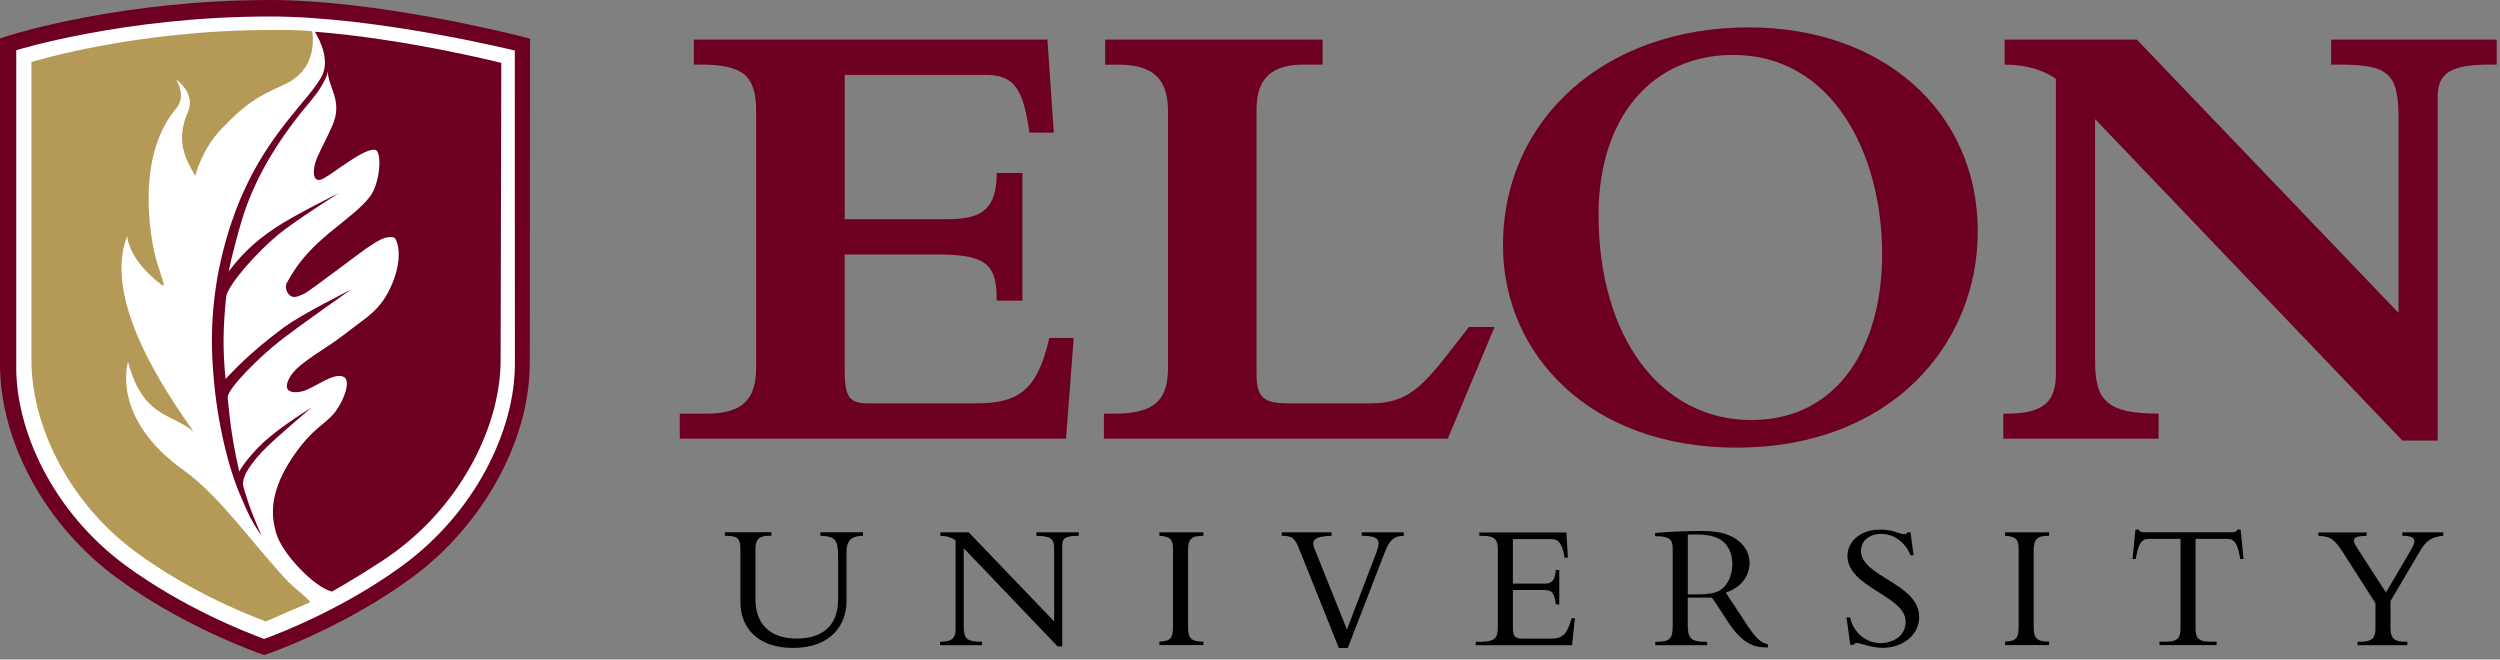 <svg width="326" height="86" viewBox="0 0 326 86" fill="none" xmlns="http://www.w3.org/2000/svg">
<rect x="0" y="0" width="326" height="86" fill="#808080" stroke="none"/>
<g clip-path="url(#clip0_1034_673)">
<path d="M112.53 69.42V69.87C110.95 69.89 110.38 70.53 110.38 72.04V78.42C110.38 81.35 108.51 84.49 103.38 84.49C98.87 84.49 96.55 81.91 96.55 78.53V71.63C96.55 70.12 96.12 69.88 94.52 69.86V69.41H100.59V69.86H100.38C99.08 69.86 98.51 70.21 98.51 71.59V78.16C98.51 81.35 100.38 83.27 103.9 83.27C106.57 83.27 109.29 82.16 109.29 78.14V72.63C109.29 70.36 108.94 69.96 106.97 69.86V69.41H112.53V69.42Z" fill="black"/>
<path d="M137.91 84.29L125.67 71.48V81.62C125.67 83.32 126.05 83.68 128.06 83.68V84.13H122.58V83.68H122.67C124.14 83.68 124.61 83.18 124.61 82.1V70.46C124.07 70.08 123.45 69.89 122.62 69.87V69.42H126.33L137.46 81.03V71.62C137.46 70.18 137.03 69.92 135.14 69.87V69.42H140.67V69.87C138.9 69.87 138.52 70.18 138.52 71.1V84.29H137.91V84.29Z" fill="black"/>
<path d="M156.93 84.12H151.19V83.67C152.66 83.6 152.96 83.22 152.96 81.64V71.57C152.96 70.29 152.51 69.94 151.19 69.87V69.42H156.93V69.87C155.44 69.87 154.92 70.2 154.92 71.78V81.8C154.92 83.19 155.3 83.67 156.93 83.67V84.12Z" fill="black"/>
<path d="M174.59 84.5L169.46 71.71C168.87 70.22 168.59 69.87 167.14 69.87V69.42H173.64V69.87C171.47 69.92 170.95 70.41 171.39 71.5L175.64 82.09L179.37 72.33C179.63 71.67 179.77 71.2 179.77 70.86C179.77 70.15 179.18 69.87 177.57 69.87V69.42H183.05V69.87C181.82 69.87 181.18 70.44 180.62 71.9L175.75 84.5H174.59Z" fill="black"/>
<path d="M203.33 78.81H202.88C202.69 77.13 202.24 76.94 201.27 76.94H197.28V81.98C197.28 83.07 197.68 83.28 198.56 83.28H202.2C203.85 83.28 204.35 82.64 204.94 80.61H205.37L204.99 84.13H192.44V83.68H193.1C194.99 83.68 195.32 83.16 195.32 81.74V71.77C195.32 70.45 195.01 69.88 193.43 69.88H192.91V69.43H204.26L204.45 72.72H204.02C203.71 70.71 203.12 70.29 202.27 70.29H197.28V76.1H201.51C202.36 76.1 202.76 75.7 202.88 74.33H203.33V78.81V78.81Z" fill="black"/>
<path d="M230.55 84.43C228.8 84.43 227.29 84.12 225.18 80.88C224.87 80.41 223.55 78.3 223.22 77.93H220.08V81.1C220.08 83.16 220.25 83.7 222.61 83.7V84.13H215.85V83.7C218.12 83.7 218.12 83.09 218.12 81.05V71.55C218.12 70.37 217.77 69.92 215.83 69.92V69.5C217.82 69.33 219.83 69.24 221.83 69.24C223.7 69.24 224.76 69.45 225.78 69.95C226.75 70.42 228.14 71.49 228.14 73.45C228.14 74.09 227.93 76.29 225.04 77.28L227.92 81.65C229.01 83.3 229.76 83.89 230.54 84.01V84.43H230.55ZM220.08 77.51H221.03C222.07 77.51 222.83 77.49 223.65 77.25C225.28 76.78 225.9 74.96 225.9 73.54C225.9 72.59 225.59 70.94 224.01 70.18C222.88 69.64 221.39 69.68 220.09 69.71V77.51H220.08Z" fill="black"/>
<path d="M241.25 80.53C241.75 82.63 243.4 83.86 245.24 83.86C246.82 83.86 248.5 82.94 248.5 81.07C248.5 77.67 240.91 76.63 240.91 72.49C240.91 70.53 242.71 69.06 245.12 69.06C247.11 69.06 247.51 69.65 248.33 69.65C248.52 69.65 248.61 69.6 248.75 69.41H249.13L249.53 72.41H249.13C248.47 70.71 246.96 69.62 245.32 69.62C243.76 69.62 242.67 70.52 242.67 71.84C242.67 75.2 250.26 76.09 250.26 80.44C250.26 82.76 248.2 84.48 245.44 84.48C244.14 84.48 242.49 83.84 242.15 83.84C241.94 83.84 241.77 83.96 241.68 84.1H241.28L240.78 80.51H241.25V80.53Z" fill="black"/>
<path d="M267.2 84.12H261.46V83.67C262.93 83.6 263.23 83.22 263.23 81.64V71.57C263.23 70.29 262.78 69.94 261.46 69.87V69.42H267.2V69.87C265.71 69.87 265.19 70.2 265.19 71.78V81.8C265.19 83.19 265.57 83.67 267.2 83.67V84.12Z" fill="black"/>
<path d="M286.3 81.95C286.3 83.23 286.73 83.67 288.17 83.67H289.05V84.12H281.6V83.67H282.47C283.91 83.67 284.34 83.22 284.34 81.95V70.27H280.23C279.28 70.27 278.86 70.81 278.5 72.89H278.08L278.46 69.06H278.91C278.93 69.2 279.03 69.3 279.17 69.34C279.31 69.39 279.48 69.41 279.64 69.41H291C291.33 69.41 291.68 69.34 291.73 69.06H292.18L292.56 72.89H292.13C291.78 70.81 291.35 70.27 290.41 70.27H286.3V81.95V81.95Z" fill="black"/>
<path d="M314.47 71.57C315.23 70.27 314.78 69.87 313.26 69.87V69.42H318.6V69.87C316.99 69.99 316.31 70.63 315.64 71.74L311.72 78.38V81.93C311.72 83.18 312.17 83.68 313.61 83.68H313.92V84.13H307.42V83.68H307.87C309.34 83.68 309.76 83.14 309.76 81.98V78.65L305.55 72.08C304.39 70.26 303.85 69.93 302.31 69.88V69.43H308.6V69.88C306.76 69.88 306.64 70.33 307.35 71.42L311.13 77.26L314.47 71.57Z" fill="black"/>
<path d="M128.47 9.76H110.15V28.58H123.7C128.3 28.58 129.97 26.99 129.97 22.56H133.32V39.21H129.97C129.97 34.69 128.88 33.19 122.44 33.19H110.14V48.25C110.14 51.85 110.81 52.6 113.24 52.6H127.21C132.65 52.6 135.24 51.09 136.83 44.07H140.01L139.01 57.2H88.64V53.94H92.07C96.92 53.94 98.6 52.02 98.6 47.92V14.53C98.6 10.01 97.09 8.42 91.32 8.42H90.48V5.16H136.58L137.42 17.29H134.24C133.41 11.6 132.32 9.76 128.47 9.76Z" fill="#6D0020"/>
<path d="M188.79 57.2H143.95V53.94H145.37C150.72 53.94 152.31 52.02 152.31 47.92V14.45C152.31 9.51 149.47 8.43 145.7 8.43H144.11V5.16H172.47V8.42H170.04C165.69 8.42 163.85 10.34 163.85 14.28V48.75C163.85 51.85 164.77 52.6 168.03 52.6H178.66C184.27 52.6 185.94 49.84 191.54 42.64H194.89L188.79 57.2Z" fill="#6D0020"/>
<path d="M228.03 3.57C245.52 3.57 257.9 14.53 257.9 30.17C257.9 45.06 246.44 58.37 226.44 58.37C207.2 58.37 195.99 46.07 195.99 32.02C195.98 15.45 209.37 3.57 228.03 3.57ZM228.36 54.77C239.99 54.77 245.43 44.73 245.43 33.18C245.43 19.71 238.74 7.16 226.02 7.16C215.39 7.16 208.45 15.36 208.45 27.99C208.45 43.98 216.56 54.77 228.36 54.77Z" fill="#6D0020"/>
<path d="M273.2 47.16C273.2 52.26 274.79 53.94 281.48 53.94V57.2H261.23V53.94H261.73C266.83 53.94 268.09 52.1 268.09 48.67V10.27C266.25 9.02 263.99 8.43 261.4 8.43V5.16H278.64L312.77 40.8V15.53C312.77 9.51 311.52 8.42 304.82 8.42H303.98V5.16H325.57V8.42H324.73C319.54 8.42 317.87 9.51 317.87 12.69V57.45H313.27L273.2 15.53V47.16Z" fill="#6D0020"/>
<path d="M67.62 4.66C66.87 4.47 49.16 0 35.22 0C16.12 0 1.98 4.38 1.38 4.57L0 5.01V47.49C0 57.67 6.01 68.63 15.31 75.41C22.98 81.01 31.28 84.27 33.7 85.15L34.46 85.41L35.26 85.14C37.62 84.28 45.89 81.02 53.59 75.41C62.89 68.63 69.08 57.54 69.08 47.38L69.12 5.05L67.62 4.66Z" fill="#6D0020"/>
<path d="M67.14 47.5C67.14 56.04 62.04 66.79 52.42 73.8C44.93 79.26 36.87 82.43 34.57 83.27L34.45 83.31L34.32 83.27C32.03 82.43 23.96 79.27 16.47 73.81C6.87 66.79 1.98 56.03 2.12 47.57V6.55C2.12 6.55 16.21 2.15 35.23 2.15C49.08 2.15 67.13 6.59 67.13 6.59L67.14 47.5Z" fill="white"/>
<path d="M41.06 4.14C41.81 5.39 43.08 8.03 41.88 10.09C41.34 11.01 40.71 11.81 40.11 12.54C36.82 16.51 32.91 20.97 30.21 28.94C28.02 35.42 27.19 42.07 27.86 49.18C28.31 54.82 29.74 61.15 31.58 65.14C32.56 67.53 33.25 68.65 34.12 69.87C33.35 68.1 32.53 66.29 31.71 63.37C31.43 61.9 33.44 59.62 34.77 58.31C36.4 56.72 40.61 53.15 40.61 53.15C40.61 53.15 37.08 55.32 34.92 57.18C33 58.84 31.64 60.65 31.2 61.49C30.67 59.23 30.15 56.49 29.87 53.58C29.8 52.84 29.75 52.65 29.69 51.84C29.64 50.65 34.02 46.4 36.42 44.52C39.01 42.49 45.76 37.77 45.76 37.77C45.76 37.77 39.41 40.94 37.13 42.61C32.07 46.34 30.03 48.84 29.41 49.42C29.05 45.64 29.06 42.96 29.49 38.67C29.77 37.12 33.34 33.04 36.25 30.62C38.41 28.82 44.21 25.17 44.21 25.17C44.21 25.17 38.51 27.98 35.98 29.65C32.85 31.71 31.19 33.61 29.82 35.4C30.11 33.82 31.03 30.39 31.51 28.79C33.36 22.62 36.9 17.44 40.48 13.2C41.45 12.07 42.54 10.45 42.75 9.33C42.8 11.42 44.75 13.18 43.34 16.37C42.1 19.17 41.43 20.09 41.09 21.31C40.76 22.53 40.82 24.02 42.23 23.25C43.65 22.49 47.49 19.27 48.93 19.54C49.84 19.71 49.6 23.88 48.23 25.65C45.92 28.63 41.2 30.83 38.28 35.41C37.96 35.91 37.54 36.61 37.43 36.83C37.11 37.34 37.31 38.4 38.12 38.69C38.46 38.82 39.16 38.57 39.78 38.24C40.28 38.01 47.15 32.81 47.7 32.44C49.43 31.26 50.28 30.76 51.34 30.96C51.72 31.02 52.67 33.3 51.18 36.9C49.7 40.51 47.86 41.28 44.86 43.64C42.55 45.46 39.04 47.24 37.93 48.98C36.78 50.78 37.64 51.39 39.28 51.06C40.93 50.72 43.48 48.44 44.85 49.16C45.76 49.64 44.91 52.14 43.69 53.74C42.42 55.39 40.75 55.71 38.01 59.84C34.63 64.96 35.67 68.2 35.99 69.43C36.72 72.22 41.14 76.7 43.3 77.14C45.36 75.97 49.37 73.56 51.49 71.99C60.54 65.33 65.28 55.1 65.28 46.99L65.37 8.2C65.37 8.2 52.85 5.04 41.06 4.14Z" fill="#6D0020"/>
<path d="M38.47 76.67C38.26 76.5 38.04 76.28 37.83 76.06C37.85 76.11 37.87 76.14 37.87 76.14C33.72 71.95 28.83 64.78 24 61.36C14.32 54.49 16.7 47.2 16.7 47.2C18.66 54.54 22.4 53.85 25.25 56.3C21.54 50.99 13.34 39.09 16.59 30.76C16.59 30.76 16.59 33.76 21.13 37.18C21.85 37.72 20.53 35.08 20 32.3C19.05 27.26 18.63 19.34 22.96 14.15C24.12 12.76 23.43 11.23 22.99 10.37C22.99 10.37 25.55 12.18 24.52 14.56C22.93 18.21 24.01 20.49 25.48 22.95C25.45 22.89 26.3 19.49 28.91 16.77C32.06 13.49 33.6 12.57 37.02 11.05C41.04 9.26 40.93 5.55 40.71 4.07C38.53 3.88 37.54 3.91 35.36 3.91C17.48 3.91 4.1 8.09 4.1 8.09V47.02C4.1 55.13 8.69 65.35 17.73 72C24.77 77.18 32.36 80.18 34.52 80.98L34.64 81.02L34.75 80.98C36.01 80.51 36.06 80.38 40.06 78.7C40.58 78.46 40.5 78.53 40.46 78.49C40.04 78.07 39.75 77.73 38.47 76.67Z" fill="#B59A57"/>
</g>
<defs>
<clipPath id="clip0_1034_673">
<rect width="325.58" height="85.41" fill="white"/>
</clipPath>
</defs>
</svg>

